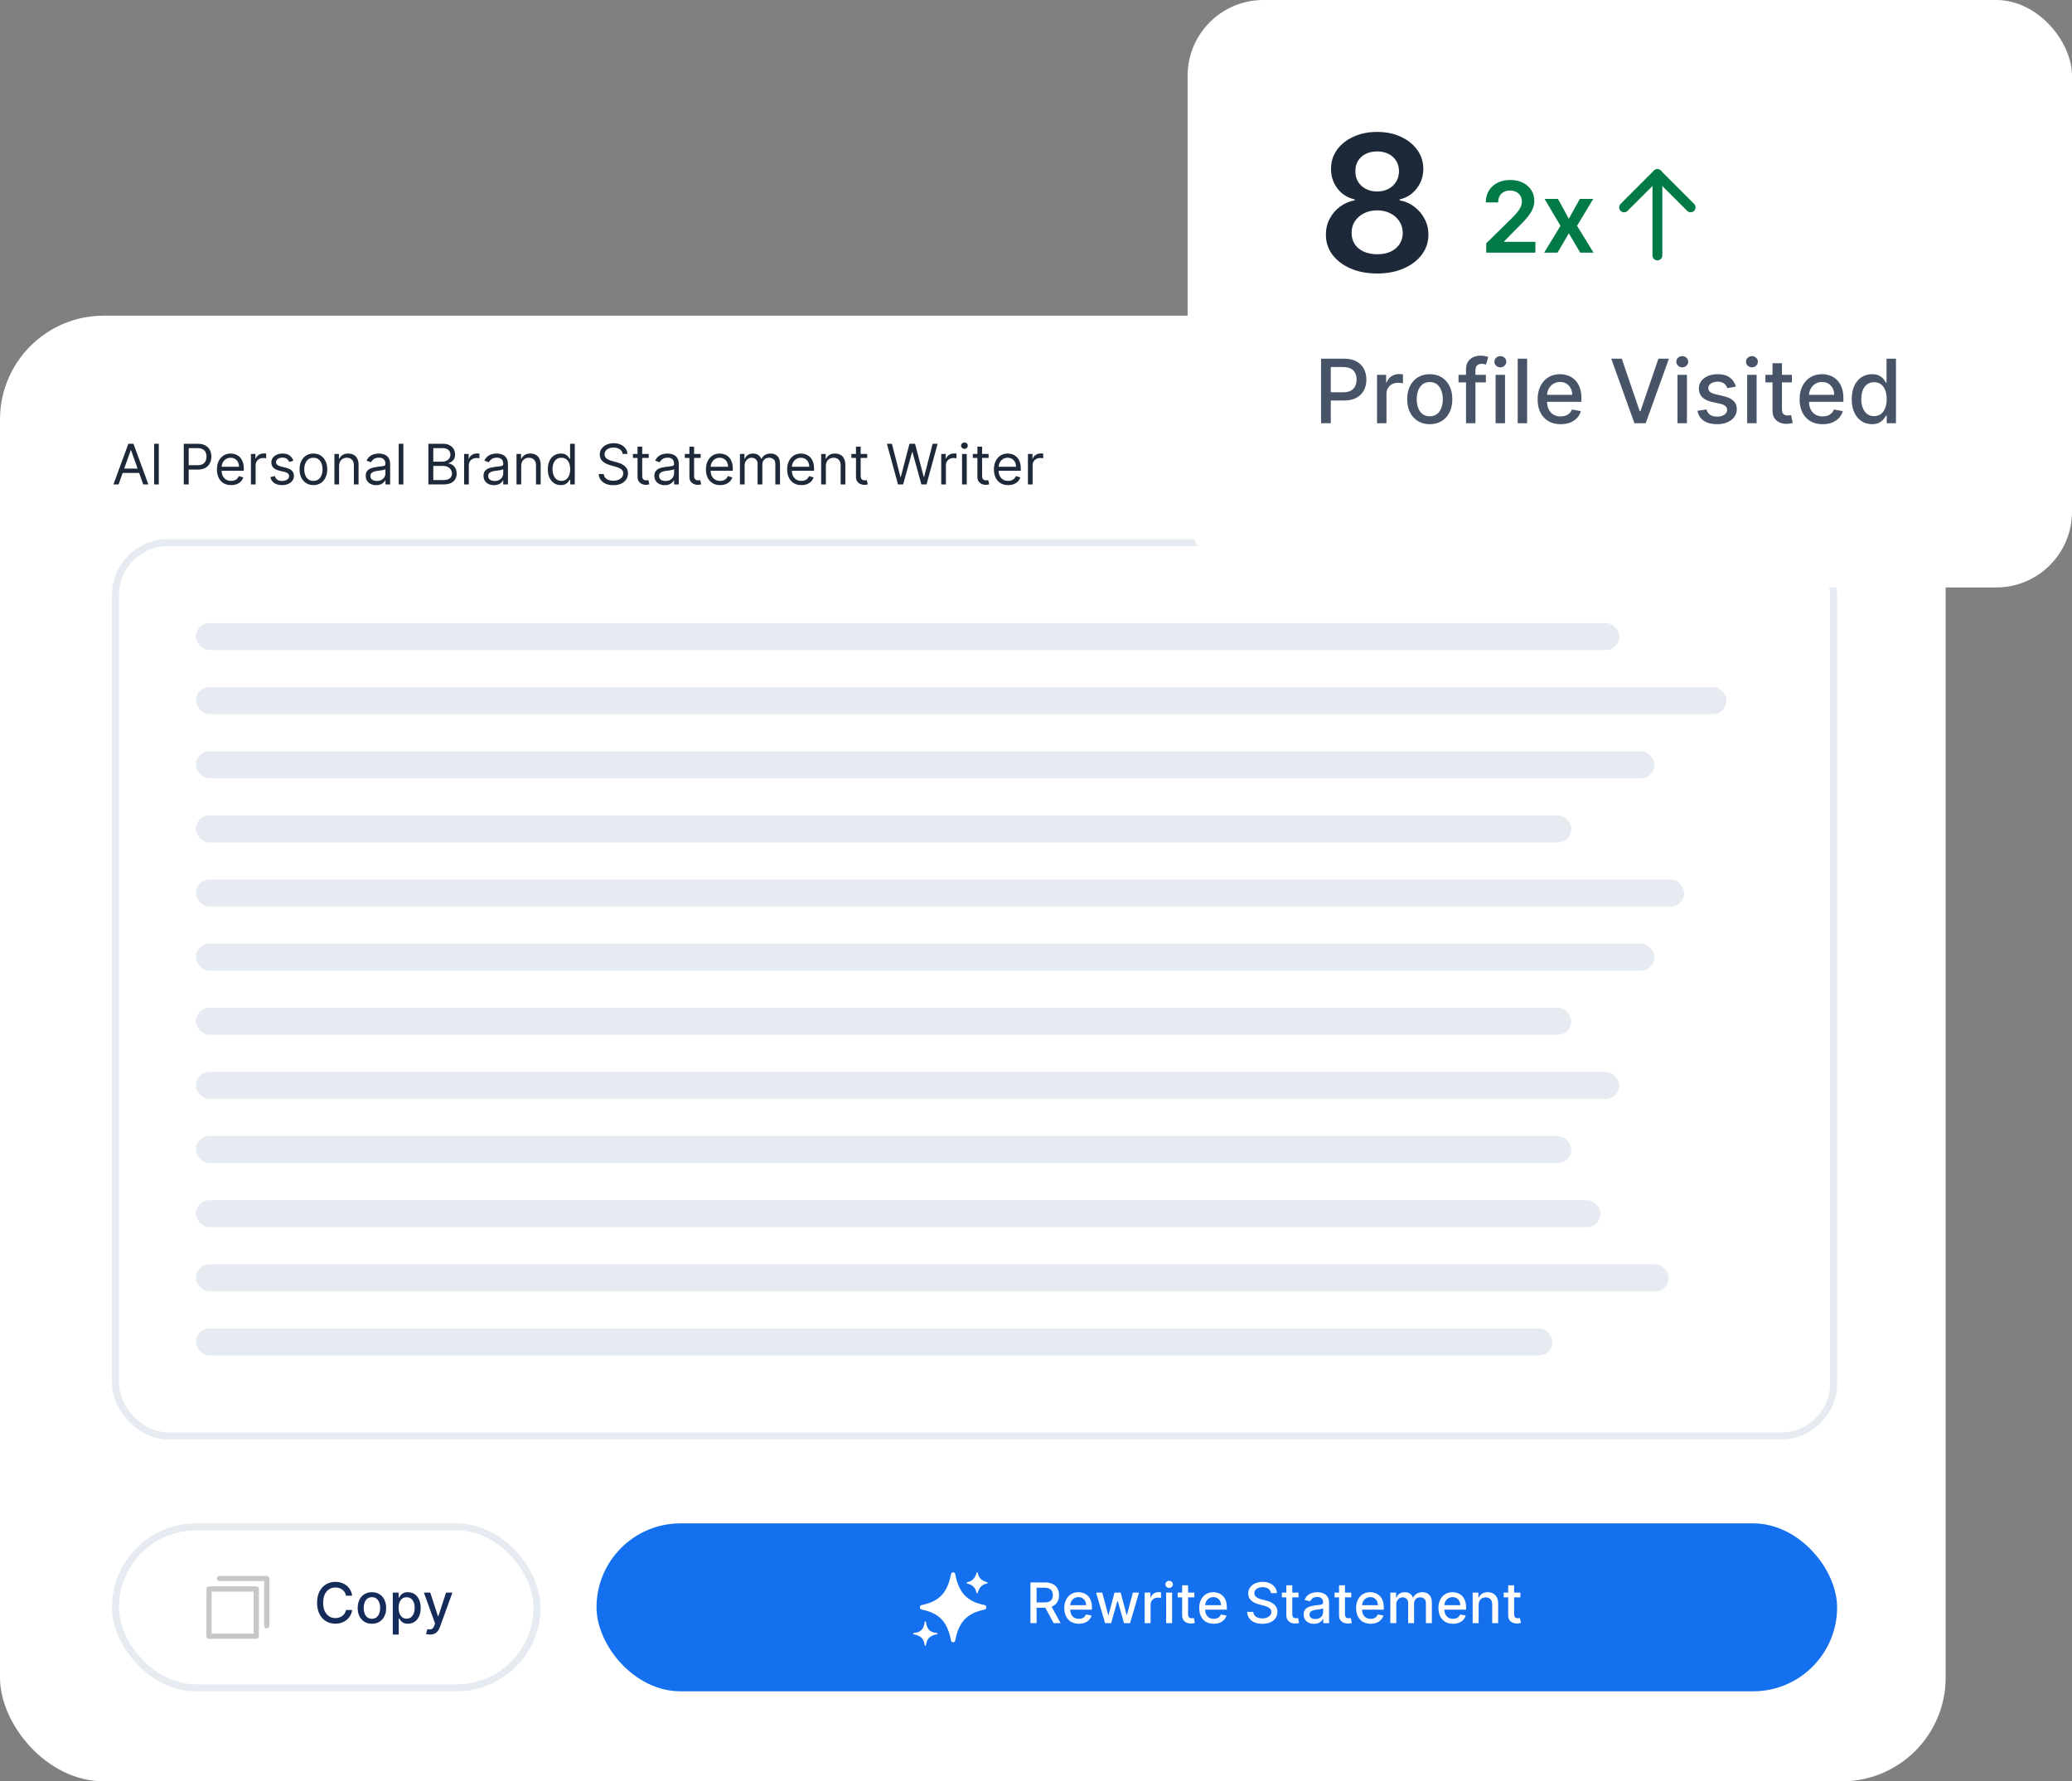 <svg width="328" height="282" viewBox="0 0 328 282" fill="none" xmlns="http://www.w3.org/2000/svg">
<rect x="0" y="0" width="328" height="282" fill="#808080" stroke="none"/>
<g clip-path="url(#clip0_3817_59175)">
<rect y="49.973" width="308" height="232.027" rx="16.427" fill="white"/>
<path d="M18.771 76.695H17.953L20.32 70.25H21.125L23.492 76.695H22.674L20.748 71.27H20.697L18.771 76.695ZM19.073 74.178H22.372V74.87H19.073V74.178ZM25.138 70.25V76.695H24.395V70.25H25.138ZM29.091 76.695V70.25H31.269C31.774 70.25 32.188 70.342 32.509 70.524C32.832 70.705 33.071 70.949 33.226 71.257C33.381 71.566 33.459 71.91 33.459 72.29C33.459 72.669 33.381 73.014 33.226 73.325C33.073 73.635 32.836 73.883 32.515 74.068C32.194 74.25 31.783 74.341 31.281 74.341H29.72V73.649H31.256C31.602 73.649 31.88 73.589 32.09 73.47C32.3 73.35 32.452 73.189 32.546 72.985C32.643 72.779 32.691 72.548 32.691 72.29C32.691 72.031 32.643 71.801 32.546 71.597C32.452 71.394 32.299 71.234 32.087 71.119C31.875 71.001 31.594 70.943 31.244 70.943H29.872V76.695H29.091ZM36.59 76.796C36.124 76.796 35.723 76.693 35.385 76.488C35.049 76.28 34.79 75.99 34.608 75.619C34.427 75.246 34.337 74.811 34.337 74.316C34.337 73.821 34.427 73.385 34.608 73.007C34.79 72.627 35.044 72.332 35.369 72.12C35.697 71.906 36.078 71.799 36.515 71.799C36.766 71.799 37.015 71.841 37.261 71.924C37.506 72.008 37.729 72.145 37.931 72.334C38.132 72.52 38.293 72.768 38.412 73.076C38.532 73.385 38.592 73.764 38.592 74.216V74.53H34.866V73.888H37.836C37.836 73.615 37.782 73.372 37.673 73.158C37.566 72.944 37.413 72.775 37.213 72.651C37.016 72.528 36.783 72.466 36.515 72.466C36.219 72.466 35.963 72.539 35.747 72.686C35.533 72.831 35.368 73.02 35.253 73.252C35.137 73.485 35.08 73.735 35.08 74.001V74.43C35.08 74.795 35.143 75.104 35.269 75.358C35.397 75.61 35.574 75.802 35.8 75.934C36.027 76.064 36.29 76.129 36.59 76.129C36.785 76.129 36.962 76.102 37.119 76.047C37.278 75.99 37.416 75.906 37.531 75.795C37.647 75.682 37.736 75.541 37.799 75.374L38.516 75.575C38.441 75.818 38.314 76.032 38.135 76.217C37.957 76.4 37.737 76.542 37.474 76.645C37.212 76.746 36.917 76.796 36.59 76.796ZM39.721 76.695V71.862H40.439V72.592H40.489C40.577 72.353 40.737 72.159 40.968 72.01C41.198 71.861 41.459 71.786 41.748 71.786C41.803 71.786 41.871 71.787 41.953 71.789C42.034 71.791 42.096 71.794 42.138 71.799V72.554C42.113 72.548 42.055 72.538 41.965 72.526C41.877 72.511 41.784 72.504 41.685 72.504C41.45 72.504 41.24 72.553 41.056 72.651C40.873 72.748 40.728 72.882 40.621 73.054C40.517 73.224 40.464 73.418 40.464 73.636V76.695H39.721ZM46.443 72.944L45.775 73.133C45.733 73.022 45.672 72.914 45.59 72.809C45.51 72.702 45.401 72.614 45.262 72.544C45.124 72.475 44.947 72.441 44.731 72.441C44.435 72.441 44.188 72.509 43.991 72.645C43.796 72.779 43.698 72.95 43.698 73.158C43.698 73.343 43.766 73.489 43.9 73.596C44.034 73.703 44.244 73.792 44.529 73.863L45.247 74.039C45.679 74.144 46.001 74.305 46.213 74.521C46.425 74.735 46.531 75.011 46.531 75.348C46.531 75.625 46.451 75.873 46.291 76.091C46.134 76.309 45.914 76.481 45.631 76.607C45.347 76.733 45.018 76.796 44.642 76.796C44.15 76.796 43.741 76.689 43.418 76.475C43.095 76.261 42.891 75.948 42.805 75.537L43.51 75.361C43.577 75.621 43.704 75.816 43.89 75.946C44.079 76.076 44.326 76.141 44.63 76.141C44.976 76.141 45.251 76.068 45.454 75.921C45.66 75.772 45.763 75.594 45.763 75.386C45.763 75.218 45.704 75.078 45.587 74.965C45.469 74.849 45.289 74.763 45.045 74.706L44.24 74.518C43.797 74.413 43.472 74.25 43.264 74.03C43.059 73.808 42.956 73.529 42.956 73.196C42.956 72.923 43.032 72.682 43.185 72.472C43.341 72.262 43.551 72.098 43.818 71.978C44.087 71.858 44.391 71.799 44.731 71.799C45.209 71.799 45.584 71.903 45.857 72.113C46.132 72.323 46.327 72.6 46.443 72.944ZM49.612 76.796C49.176 76.796 48.793 76.692 48.464 76.484C48.136 76.277 47.88 75.986 47.696 75.613C47.513 75.239 47.422 74.803 47.422 74.304C47.422 73.8 47.513 73.361 47.696 72.985C47.88 72.609 48.136 72.318 48.464 72.11C48.793 71.903 49.176 71.799 49.612 71.799C50.049 71.799 50.431 71.903 50.758 72.11C51.087 72.318 51.343 72.609 51.526 72.985C51.71 73.361 51.803 73.8 51.803 74.304C51.803 74.803 51.71 75.239 51.526 75.613C51.343 75.986 51.087 76.277 50.758 76.484C50.431 76.692 50.049 76.796 49.612 76.796ZM49.612 76.129C49.944 76.129 50.217 76.044 50.431 75.874C50.645 75.704 50.803 75.481 50.906 75.204C51.008 74.927 51.06 74.627 51.06 74.304C51.06 73.981 51.008 73.68 50.906 73.4C50.803 73.121 50.645 72.896 50.431 72.724C50.217 72.552 49.944 72.466 49.612 72.466C49.281 72.466 49.008 72.552 48.794 72.724C48.58 72.896 48.422 73.121 48.319 73.4C48.216 73.68 48.165 73.981 48.165 74.304C48.165 74.627 48.216 74.927 48.319 75.204C48.422 75.481 48.58 75.704 48.794 75.874C49.008 76.044 49.281 76.129 49.612 76.129ZM53.679 73.787V76.695H52.936V71.862H53.654V72.617H53.717C53.83 72.371 54.002 72.174 54.233 72.025C54.464 71.874 54.761 71.799 55.127 71.799C55.454 71.799 55.74 71.866 55.986 72C56.231 72.132 56.422 72.334 56.558 72.604C56.695 72.873 56.763 73.213 56.763 73.624V76.695H56.02V73.674C56.02 73.294 55.922 72.999 55.724 72.787C55.527 72.573 55.257 72.466 54.913 72.466C54.675 72.466 54.464 72.517 54.277 72.62C54.092 72.723 53.947 72.873 53.84 73.07C53.733 73.267 53.679 73.506 53.679 73.787ZM59.542 76.809C59.236 76.809 58.958 76.751 58.709 76.635C58.459 76.518 58.261 76.349 58.114 76.129C57.967 75.906 57.894 75.638 57.894 75.323C57.894 75.046 57.948 74.822 58.057 74.65C58.166 74.476 58.312 74.339 58.495 74.241C58.677 74.142 58.879 74.069 59.099 74.02C59.321 73.97 59.545 73.93 59.769 73.901C60.063 73.863 60.301 73.835 60.483 73.816C60.668 73.795 60.802 73.76 60.886 73.712C60.972 73.664 61.015 73.58 61.015 73.46V73.435C61.015 73.125 60.93 72.883 60.76 72.711C60.593 72.539 60.338 72.453 59.996 72.453C59.641 72.453 59.363 72.531 59.162 72.686C58.96 72.841 58.819 73.007 58.737 73.183L58.032 72.932C58.158 72.638 58.326 72.409 58.535 72.246C58.747 72.08 58.978 71.964 59.228 71.899C59.48 71.832 59.727 71.799 59.971 71.799C60.126 71.799 60.304 71.817 60.505 71.855C60.709 71.891 60.905 71.965 61.094 72.079C61.285 72.192 61.443 72.363 61.569 72.592C61.695 72.82 61.758 73.127 61.758 73.511V76.695H61.015V76.041H60.977C60.927 76.146 60.843 76.258 60.726 76.377C60.608 76.497 60.452 76.599 60.257 76.683C60.062 76.767 59.824 76.809 59.542 76.809ZM59.656 76.141C59.95 76.141 60.197 76.084 60.398 75.968C60.602 75.853 60.755 75.704 60.858 75.522C60.963 75.339 61.015 75.147 61.015 74.946V74.266C60.984 74.304 60.915 74.338 60.808 74.37C60.703 74.399 60.581 74.425 60.443 74.448C60.306 74.469 60.173 74.488 60.043 74.505C59.915 74.52 59.811 74.532 59.731 74.543C59.538 74.568 59.358 74.609 59.19 74.665C59.024 74.72 58.89 74.803 58.787 74.914C58.687 75.023 58.636 75.172 58.636 75.361C58.636 75.619 58.732 75.814 58.923 75.946C59.116 76.076 59.36 76.141 59.656 76.141ZM63.856 70.25V76.695H63.114V70.25H63.856ZM67.81 76.695V70.25H70.063C70.512 70.25 70.882 70.328 71.174 70.483C71.465 70.636 71.682 70.843 71.825 71.103C71.968 71.361 72.039 71.648 72.039 71.962C72.039 72.239 71.99 72.468 71.891 72.648C71.795 72.829 71.667 72.971 71.507 73.076C71.35 73.181 71.179 73.259 70.994 73.309V73.372C71.192 73.385 71.39 73.454 71.589 73.58C71.788 73.706 71.955 73.886 72.09 74.121C72.224 74.356 72.291 74.644 72.291 74.983C72.291 75.306 72.217 75.597 72.071 75.855C71.924 76.113 71.692 76.318 71.375 76.469C71.058 76.62 70.646 76.695 70.138 76.695H67.81ZM68.59 76.003H70.138C70.648 76.003 71.01 75.904 71.224 75.707C71.44 75.508 71.548 75.267 71.548 74.983C71.548 74.765 71.493 74.564 71.381 74.379C71.27 74.192 71.112 74.043 70.906 73.932C70.701 73.819 70.457 73.762 70.176 73.762H68.59V76.003ZM68.59 73.083H70.038C70.273 73.083 70.484 73.037 70.673 72.944C70.864 72.852 71.015 72.722 71.126 72.554C71.24 72.386 71.296 72.189 71.296 71.962C71.296 71.679 71.198 71.439 71.001 71.242C70.803 71.042 70.491 70.943 70.063 70.943H68.59V73.083ZM73.472 76.695V71.862H74.19V72.592H74.24C74.329 72.353 74.488 72.159 74.719 72.01C74.95 71.861 75.21 71.786 75.499 71.786C75.554 71.786 75.622 71.787 75.704 71.789C75.786 71.791 75.847 71.794 75.889 71.799V72.554C75.864 72.548 75.806 72.538 75.716 72.526C75.628 72.511 75.535 72.504 75.436 72.504C75.201 72.504 74.992 72.553 74.807 72.651C74.624 72.748 74.48 72.882 74.373 73.054C74.268 73.224 74.215 73.418 74.215 73.636V76.695H73.472ZM78.192 76.809C77.886 76.809 77.608 76.751 77.358 76.635C77.109 76.518 76.91 76.349 76.763 76.129C76.617 75.906 76.543 75.638 76.543 75.323C76.543 75.046 76.598 74.822 76.707 74.65C76.816 74.476 76.962 74.339 77.144 74.241C77.327 74.142 77.528 74.069 77.749 74.02C77.971 73.97 78.194 73.93 78.419 73.901C78.713 73.863 78.951 73.835 79.133 73.816C79.318 73.795 79.452 73.76 79.536 73.712C79.622 73.664 79.665 73.58 79.665 73.46V73.435C79.665 73.125 79.58 72.883 79.41 72.711C79.242 72.539 78.987 72.453 78.645 72.453C78.291 72.453 78.013 72.531 77.811 72.686C77.61 72.841 77.468 73.007 77.387 73.183L76.682 72.932C76.808 72.638 76.975 72.409 77.185 72.246C77.397 72.08 77.628 71.964 77.877 71.899C78.129 71.832 78.377 71.799 78.62 71.799C78.775 71.799 78.954 71.817 79.155 71.855C79.359 71.891 79.555 71.965 79.744 72.079C79.935 72.192 80.093 72.363 80.219 72.592C80.345 72.82 80.408 73.127 80.408 73.511V76.695H79.665V76.041H79.627C79.577 76.146 79.493 76.258 79.375 76.377C79.258 76.497 79.102 76.599 78.906 76.683C78.711 76.767 78.473 76.809 78.192 76.809ZM78.305 76.141C78.599 76.141 78.847 76.084 79.048 75.968C79.252 75.853 79.405 75.704 79.508 75.522C79.612 75.339 79.665 75.147 79.665 74.946V74.266C79.633 74.304 79.564 74.338 79.457 74.37C79.352 74.399 79.231 74.425 79.092 74.448C78.956 74.469 78.823 74.488 78.693 74.505C78.565 74.52 78.461 74.532 78.381 74.543C78.188 74.568 78.008 74.609 77.84 74.665C77.674 74.72 77.54 74.803 77.437 74.914C77.336 75.023 77.286 75.172 77.286 75.361C77.286 75.619 77.381 75.814 77.572 75.946C77.765 76.076 78.01 76.141 78.305 76.141ZM82.506 73.787V76.695H81.763V71.862H82.481V72.617H82.544C82.657 72.371 82.829 72.174 83.06 72.025C83.29 71.874 83.588 71.799 83.954 71.799C84.281 71.799 84.567 71.866 84.813 72C85.058 72.132 85.249 72.334 85.385 72.604C85.522 72.873 85.59 73.213 85.59 73.624V76.695H84.847V73.674C84.847 73.294 84.749 72.999 84.551 72.787C84.354 72.573 84.084 72.466 83.74 72.466C83.502 72.466 83.29 72.517 83.104 72.62C82.919 72.723 82.773 72.873 82.666 73.07C82.559 73.267 82.506 73.506 82.506 73.787ZM88.772 76.796C88.369 76.796 88.014 76.694 87.705 76.491C87.397 76.285 87.156 75.996 86.982 75.622C86.808 75.247 86.72 74.803 86.72 74.291C86.72 73.783 86.808 73.343 86.982 72.969C87.156 72.596 87.398 72.307 87.709 72.104C88.019 71.9 88.378 71.799 88.785 71.799C89.1 71.799 89.348 71.851 89.531 71.956C89.715 72.059 89.856 72.176 89.952 72.308C90.051 72.439 90.127 72.546 90.182 72.629H90.245V70.25H90.988V76.695H90.27V75.953H90.182C90.127 76.041 90.05 76.152 89.949 76.286C89.849 76.418 89.705 76.537 89.518 76.642C89.331 76.745 89.083 76.796 88.772 76.796ZM88.873 76.129C89.171 76.129 89.423 76.051 89.628 75.896C89.834 75.739 89.99 75.522 90.097 75.245C90.204 74.966 90.258 74.644 90.258 74.278C90.258 73.918 90.205 73.602 90.1 73.331C89.995 73.058 89.84 72.847 89.635 72.695C89.429 72.542 89.175 72.466 88.873 72.466C88.558 72.466 88.296 72.547 88.086 72.708C87.879 72.868 87.722 73.085 87.617 73.359C87.514 73.632 87.463 73.939 87.463 74.278C87.463 74.623 87.516 74.935 87.621 75.216C87.728 75.495 87.885 75.718 88.093 75.883C88.302 76.047 88.562 76.129 88.873 76.129ZM98.569 71.862C98.531 71.543 98.378 71.295 98.109 71.119C97.841 70.943 97.511 70.855 97.121 70.855C96.836 70.855 96.586 70.901 96.372 70.993C96.16 71.085 95.995 71.212 95.875 71.374C95.757 71.535 95.699 71.719 95.699 71.924C95.699 72.097 95.74 72.245 95.821 72.368C95.905 72.49 96.012 72.592 96.142 72.674C96.272 72.753 96.409 72.819 96.552 72.872C96.694 72.922 96.825 72.963 96.945 72.995L97.6 73.171C97.767 73.215 97.954 73.276 98.16 73.353C98.367 73.431 98.566 73.537 98.754 73.671C98.945 73.803 99.103 73.973 99.226 74.181C99.35 74.389 99.412 74.644 99.412 74.946C99.412 75.294 99.321 75.609 99.138 75.89C98.958 76.171 98.694 76.394 98.345 76.56C97.999 76.726 97.579 76.809 97.083 76.809C96.622 76.809 96.222 76.734 95.884 76.585C95.549 76.436 95.284 76.228 95.091 75.962C94.9 75.696 94.792 75.386 94.767 75.034H95.573C95.594 75.277 95.676 75.478 95.818 75.638C95.963 75.795 96.146 75.913 96.366 75.99C96.588 76.066 96.827 76.104 97.083 76.104C97.381 76.104 97.649 76.055 97.886 75.959C98.123 75.86 98.311 75.724 98.449 75.55C98.588 75.374 98.657 75.168 98.657 74.933C98.657 74.719 98.597 74.545 98.478 74.411C98.358 74.276 98.201 74.167 98.005 74.083C97.81 73.999 97.6 73.926 97.373 73.863L96.58 73.636C96.076 73.492 95.678 73.285 95.384 73.016C95.09 72.748 94.943 72.397 94.943 71.962C94.943 71.601 95.041 71.287 95.236 71.018C95.433 70.748 95.698 70.538 96.029 70.389C96.363 70.238 96.735 70.162 97.146 70.162C97.562 70.162 97.931 70.237 98.254 70.386C98.577 70.532 98.833 70.734 99.022 70.99C99.213 71.246 99.314 71.536 99.324 71.862H98.569ZM102.697 71.862V72.491H100.192V71.862H102.697ZM100.922 70.704H101.665V75.311C101.665 75.52 101.695 75.678 101.756 75.783C101.819 75.885 101.898 75.955 101.995 75.99C102.094 76.024 102.197 76.041 102.307 76.041C102.388 76.041 102.455 76.037 102.508 76.028C102.56 76.018 102.602 76.009 102.634 76.003L102.785 76.67C102.735 76.689 102.664 76.708 102.574 76.727C102.484 76.748 102.369 76.758 102.231 76.758C102.021 76.758 101.816 76.713 101.614 76.623C101.415 76.533 101.249 76.395 101.117 76.211C100.987 76.026 100.922 75.793 100.922 75.512V70.704ZM105.236 76.809C104.93 76.809 104.652 76.751 104.402 76.635C104.153 76.518 103.954 76.349 103.808 76.129C103.661 75.906 103.587 75.638 103.587 75.323C103.587 75.046 103.642 74.822 103.751 74.65C103.86 74.476 104.006 74.339 104.188 74.241C104.371 74.142 104.572 74.069 104.793 74.02C105.015 73.97 105.238 73.93 105.463 73.901C105.757 73.863 105.995 73.835 106.177 73.816C106.362 73.795 106.496 73.76 106.58 73.712C106.666 73.664 106.709 73.58 106.709 73.46V73.435C106.709 73.125 106.624 72.883 106.454 72.711C106.286 72.539 106.031 72.453 105.69 72.453C105.335 72.453 105.057 72.531 104.856 72.686C104.654 72.841 104.513 73.007 104.431 73.183L103.726 72.932C103.852 72.638 104.02 72.409 104.229 72.246C104.441 72.08 104.672 71.964 104.922 71.899C105.173 71.832 105.421 71.799 105.664 71.799C105.82 71.799 105.998 71.817 106.199 71.855C106.403 71.891 106.599 71.965 106.788 72.079C106.979 72.192 107.137 72.363 107.263 72.592C107.389 72.82 107.452 73.127 107.452 73.511V76.695H106.709V76.041H106.671C106.621 76.146 106.537 76.258 106.42 76.377C106.302 76.497 106.146 76.599 105.951 76.683C105.756 76.767 105.517 76.809 105.236 76.809ZM105.35 76.141C105.643 76.141 105.891 76.084 106.092 75.968C106.296 75.853 106.449 75.704 106.552 75.522C106.657 75.339 106.709 75.147 106.709 74.946V74.266C106.678 74.304 106.608 74.338 106.501 74.37C106.397 74.399 106.275 74.425 106.136 74.448C106 74.469 105.867 74.488 105.737 74.505C105.609 74.52 105.505 74.532 105.425 74.543C105.232 74.568 105.052 74.609 104.884 74.665C104.718 74.72 104.584 74.803 104.481 74.914C104.38 75.023 104.33 75.172 104.33 75.361C104.33 75.619 104.425 75.814 104.616 75.946C104.809 76.076 105.054 76.141 105.35 76.141ZM110.91 71.862V72.491H108.405V71.862H110.91ZM109.135 70.704H109.877V75.311C109.877 75.52 109.908 75.678 109.969 75.783C110.032 75.885 110.111 75.955 110.208 75.99C110.306 76.024 110.41 76.041 110.519 76.041C110.601 76.041 110.668 76.037 110.721 76.028C110.773 76.018 110.815 76.009 110.847 76.003L110.998 76.67C110.947 76.689 110.877 76.708 110.787 76.727C110.697 76.748 110.582 76.758 110.444 76.758C110.234 76.758 110.028 76.713 109.827 76.623C109.628 76.533 109.462 76.395 109.33 76.211C109.2 76.026 109.135 75.793 109.135 75.512V70.704ZM114.001 76.796C113.536 76.796 113.134 76.693 112.796 76.488C112.46 76.28 112.201 75.99 112.019 75.619C111.838 75.246 111.748 74.811 111.748 74.316C111.748 73.821 111.838 73.385 112.019 73.007C112.201 72.627 112.455 72.332 112.78 72.12C113.108 71.906 113.489 71.799 113.926 71.799C114.178 71.799 114.426 71.841 114.672 71.924C114.917 72.008 115.141 72.145 115.342 72.334C115.543 72.52 115.704 72.768 115.823 73.076C115.943 73.385 116.003 73.764 116.003 74.216V74.53H112.277V73.888H115.248C115.248 73.615 115.193 73.372 115.084 73.158C114.977 72.944 114.824 72.775 114.625 72.651C114.427 72.528 114.194 72.466 113.926 72.466C113.63 72.466 113.374 72.539 113.158 72.686C112.944 72.831 112.779 73.02 112.664 73.252C112.549 73.485 112.491 73.735 112.491 74.001V74.43C112.491 74.795 112.554 75.104 112.68 75.358C112.808 75.61 112.985 75.802 113.212 75.934C113.438 76.064 113.701 76.129 114.001 76.129C114.197 76.129 114.373 76.102 114.53 76.047C114.69 75.99 114.827 75.906 114.942 75.795C115.058 75.682 115.147 75.541 115.21 75.374L115.927 75.575C115.852 75.818 115.725 76.032 115.547 76.217C115.368 76.4 115.148 76.542 114.886 76.645C114.623 76.746 114.329 76.796 114.001 76.796ZM117.133 76.695V71.862H117.85V72.617H117.913C118.014 72.359 118.176 72.159 118.401 72.016C118.625 71.871 118.895 71.799 119.21 71.799C119.529 71.799 119.794 71.871 120.006 72.016C120.22 72.159 120.387 72.359 120.506 72.617H120.557C120.68 72.367 120.866 72.169 121.114 72.022C121.361 71.873 121.658 71.799 122.004 71.799C122.436 71.799 122.79 71.934 123.065 72.205C123.339 72.473 123.477 72.892 123.477 73.46V76.695H122.734V73.46C122.734 73.104 122.637 72.849 122.442 72.695C122.246 72.542 122.017 72.466 121.752 72.466C121.412 72.466 121.149 72.569 120.962 72.774C120.776 72.978 120.682 73.236 120.682 73.548V76.695H119.927V73.385C119.927 73.11 119.838 72.888 119.66 72.721C119.481 72.551 119.252 72.466 118.97 72.466C118.777 72.466 118.597 72.517 118.429 72.62C118.263 72.723 118.129 72.865 118.026 73.048C117.926 73.228 117.875 73.437 117.875 73.674V76.695H117.133ZM126.861 76.796C126.396 76.796 125.994 76.693 125.656 76.488C125.32 76.28 125.061 75.99 124.879 75.619C124.698 75.246 124.608 74.811 124.608 74.316C124.608 73.821 124.698 73.385 124.879 73.007C125.061 72.627 125.315 72.332 125.64 72.12C125.968 71.906 126.35 71.799 126.786 71.799C127.038 71.799 127.286 71.841 127.532 71.924C127.777 72.008 128.001 72.145 128.202 72.334C128.403 72.52 128.564 72.768 128.684 73.076C128.803 73.385 128.863 73.764 128.863 74.216V74.53H125.137V73.888H128.108C128.108 73.615 128.053 73.372 127.944 73.158C127.837 72.944 127.684 72.775 127.485 72.651C127.287 72.528 127.054 72.466 126.786 72.466C126.49 72.466 126.234 72.539 126.018 72.686C125.804 72.831 125.639 73.02 125.524 73.252C125.409 73.485 125.351 73.735 125.351 74.001V74.43C125.351 74.795 125.414 75.104 125.54 75.358C125.668 75.61 125.845 75.802 126.072 75.934C126.298 76.064 126.561 76.129 126.861 76.129C127.057 76.129 127.233 76.102 127.39 76.047C127.55 75.99 127.687 75.906 127.802 75.795C127.918 75.682 128.007 75.541 128.07 75.374L128.787 75.575C128.712 75.818 128.585 76.032 128.407 76.217C128.228 76.4 128.008 76.542 127.746 76.645C127.483 76.746 127.189 76.796 126.861 76.796ZM130.735 73.787V76.695H129.993V71.862H130.71V72.617H130.773C130.886 72.371 131.058 72.174 131.289 72.025C131.52 71.874 131.818 71.799 132.183 71.799C132.51 71.799 132.797 71.866 133.042 72C133.288 72.132 133.478 72.334 133.615 72.604C133.751 72.873 133.819 73.213 133.819 73.624V76.695H133.077V73.674C133.077 73.294 132.978 72.999 132.781 72.787C132.584 72.573 132.313 72.466 131.969 72.466C131.732 72.466 131.52 72.517 131.333 72.62C131.149 72.723 131.003 72.873 130.896 73.07C130.789 73.267 130.735 73.506 130.735 73.787ZM137.279 71.862V72.491H134.774V71.862H137.279ZM135.504 70.704H136.246V75.311C136.246 75.52 136.277 75.678 136.338 75.783C136.401 75.885 136.48 75.955 136.577 75.99C136.675 76.024 136.779 76.041 136.888 76.041C136.97 76.041 137.037 76.037 137.09 76.028C137.142 76.018 137.184 76.009 137.216 76.003L137.367 76.67C137.316 76.689 137.246 76.708 137.156 76.727C137.066 76.748 136.951 76.758 136.813 76.758C136.603 76.758 136.398 76.713 136.196 76.623C135.997 76.533 135.831 76.395 135.699 76.211C135.569 76.026 135.504 75.793 135.504 75.512V70.704ZM142.16 76.695L140.397 70.25H141.19L142.537 75.499H142.6L143.972 70.25H144.853L146.225 75.499H146.288L147.635 70.25H148.428L146.666 76.695H145.86L144.438 71.559H144.388L142.965 76.695H142.16ZM148.997 76.695V71.862H149.715V72.592H149.765C149.853 72.353 150.013 72.159 150.243 72.01C150.474 71.861 150.734 71.786 151.024 71.786C151.078 71.786 151.147 71.787 151.228 71.789C151.31 71.791 151.372 71.794 151.414 71.799V72.554C151.389 72.548 151.331 72.538 151.241 72.526C151.153 72.511 151.059 72.504 150.961 72.504C150.726 72.504 150.516 72.553 150.331 72.651C150.149 72.748 150.004 72.882 149.897 73.054C149.792 73.224 149.74 73.418 149.74 73.636V76.695H148.997ZM152.294 76.695V71.862H153.037V76.695H152.294ZM152.672 71.056C152.527 71.056 152.402 71.007 152.298 70.908C152.195 70.809 152.143 70.691 152.143 70.552C152.143 70.414 152.195 70.296 152.298 70.197C152.402 70.098 152.527 70.049 152.672 70.049C152.817 70.049 152.941 70.098 153.043 70.197C153.148 70.296 153.201 70.414 153.201 70.552C153.201 70.691 153.148 70.809 153.043 70.908C152.941 71.007 152.817 71.056 152.672 71.056ZM156.499 71.862V72.491H153.995V71.862H156.499ZM154.725 70.704H155.467V75.311C155.467 75.52 155.498 75.678 155.559 75.783C155.621 75.885 155.701 75.955 155.798 75.99C155.896 76.024 156 76.041 156.109 76.041C156.191 76.041 156.258 76.037 156.311 76.028C156.363 76.018 156.405 76.009 156.437 76.003L156.588 76.67C156.537 76.689 156.467 76.708 156.377 76.727C156.287 76.748 156.172 76.758 156.034 76.758C155.824 76.758 155.618 76.713 155.417 76.623C155.218 76.533 155.052 76.395 154.92 76.211C154.79 76.026 154.725 75.793 154.725 75.512V70.704ZM159.591 76.796C159.126 76.796 158.724 76.693 158.386 76.488C158.05 76.28 157.791 75.99 157.609 75.619C157.428 75.246 157.338 74.811 157.338 74.316C157.338 73.821 157.428 73.385 157.609 73.007C157.791 72.627 158.045 72.332 158.37 72.12C158.698 71.906 159.079 71.799 159.516 71.799C159.768 71.799 160.016 71.841 160.262 71.924C160.507 72.008 160.731 72.145 160.932 72.334C161.133 72.52 161.294 72.768 161.413 73.076C161.533 73.385 161.593 73.764 161.593 74.216V74.53H157.867V73.888H160.838C160.838 73.615 160.783 73.372 160.674 73.158C160.567 72.944 160.414 72.775 160.214 72.651C160.017 72.528 159.784 72.466 159.516 72.466C159.22 72.466 158.964 72.539 158.748 72.686C158.534 72.831 158.369 73.02 158.254 73.252C158.139 73.485 158.081 73.735 158.081 74.001V74.43C158.081 74.795 158.144 75.104 158.27 75.358C158.398 75.61 158.575 75.802 158.801 75.934C159.028 76.064 159.291 76.129 159.591 76.129C159.786 76.129 159.963 76.102 160.12 76.047C160.279 75.99 160.417 75.906 160.532 75.795C160.648 75.682 160.737 75.541 160.8 75.374L161.517 75.575C161.442 75.818 161.315 76.032 161.137 76.217C160.958 76.4 160.738 76.542 160.476 76.645C160.213 76.746 159.919 76.796 159.591 76.796ZM162.723 76.695V71.862H163.44V72.592H163.49C163.579 72.353 163.738 72.159 163.969 72.01C164.2 71.861 164.46 71.786 164.749 71.786C164.804 71.786 164.872 71.787 164.954 71.789C165.036 71.791 165.097 71.794 165.139 71.799V72.554C165.114 72.548 165.057 72.538 164.966 72.526C164.878 72.511 164.785 72.504 164.686 72.504C164.451 72.504 164.242 72.553 164.057 72.651C163.874 72.748 163.73 72.882 163.623 73.054C163.518 73.224 163.465 73.418 163.465 73.636V76.695H162.723Z" fill="#1D2939"/>
<rect x="18.28" y="85.894" width="271.986" height="141.421" rx="8.308" fill="white"/>
<rect x="18.28" y="85.894" width="271.986" height="141.421" rx="8.308" stroke="#E5EBF0" stroke-width="1.108"/>
<rect x="31.016" y="98.633" width="225.321" height="4.273" rx="2.136" fill="#E5EBF0"/>
<rect x="31.016" y="108.785" width="242.293" height="4.273" rx="2.136" fill="#E5EBF0"/>
<rect x="31.016" y="118.938" width="230.888" height="4.273" rx="2.136" fill="#E5EBF0"/>
<rect x="31.016" y="129.09" width="217.723" height="4.273" rx="2.136" fill="#E5EBF0"/>
<rect x="31.016" y="139.242" width="235.588" height="4.273" rx="2.136" fill="#E5EBF0"/>
<rect x="31.016" y="149.391" width="230.888" height="4.273" rx="2.136" fill="#E5EBF0"/>
<rect x="31.016" y="159.543" width="217.723" height="4.273" rx="2.136" fill="#E5EBF0"/>
<rect x="31.016" y="169.695" width="225.318" height="4.273" rx="2.136" fill="#E5EBF0"/>
<rect x="31.016" y="179.848" width="217.723" height="4.273" rx="2.136" fill="#E5EBF0"/>
<rect x="31.016" y="190" width="222.341" height="4.273" rx="2.136" fill="#E5EBF0"/>
<rect x="31.016" y="200.152" width="233.147" height="4.273" rx="2.136" fill="#E5EBF0"/>
<rect x="31.016" y="210.305" width="214.724" height="4.273" rx="2.136" fill="#E5EBF0"/>
<rect x="18.28" y="241.718" width="66.737" height="25.478" rx="12.739" fill="white"/>
<rect x="18.28" y="241.718" width="66.737" height="25.478" rx="12.739" stroke="#E5EBF0" stroke-width="1.108"/>
<path d="M40.564 251.138H33.087C32.977 251.138 32.871 251.182 32.794 251.26C32.716 251.338 32.672 251.443 32.672 251.554V259.031C32.672 259.141 32.716 259.247 32.794 259.324C32.871 259.402 32.977 259.446 33.087 259.446H40.564C40.675 259.446 40.78 259.402 40.858 259.324C40.936 259.247 40.98 259.141 40.98 259.031V251.554C40.98 251.443 40.936 251.338 40.858 251.26C40.78 251.182 40.675 251.138 40.564 251.138ZM40.149 258.615H33.503V251.969H40.149V258.615ZM42.641 249.892V257.369C42.641 257.479 42.598 257.585 42.52 257.663C42.442 257.741 42.336 257.785 42.226 257.785C42.116 257.785 42.01 257.741 41.932 257.663C41.854 257.585 41.811 257.479 41.811 257.369V250.307H34.749C34.639 250.307 34.533 250.264 34.455 250.186C34.377 250.108 34.334 250.002 34.334 249.892C34.334 249.782 34.377 249.676 34.455 249.598C34.533 249.52 34.639 249.477 34.749 249.477H42.226C42.336 249.477 42.442 249.52 42.52 249.598C42.598 249.676 42.641 249.782 42.641 249.892Z" fill="#C7C7C7"/>
<path d="M55.752 252.608H54.77C54.732 252.398 54.662 252.214 54.559 252.054C54.456 251.895 54.331 251.759 54.182 251.648C54.033 251.537 53.866 251.453 53.681 251.396C53.499 251.34 53.305 251.311 53.099 251.311C52.728 251.311 52.395 251.405 52.102 251.591C51.81 251.778 51.579 252.052 51.409 252.413C51.241 252.774 51.157 253.214 51.157 253.735C51.157 254.259 51.241 254.702 51.409 255.063C51.579 255.423 51.811 255.696 52.105 255.881C52.398 256.065 52.729 256.158 53.096 256.158C53.3 256.158 53.492 256.13 53.675 256.076C53.86 256.019 54.026 255.936 54.175 255.827C54.324 255.718 54.45 255.585 54.553 255.428C54.658 255.268 54.73 255.086 54.77 254.88L55.752 254.883C55.7 255.2 55.598 255.492 55.447 255.758C55.298 256.022 55.106 256.251 54.871 256.444C54.638 256.635 54.372 256.783 54.072 256.888C53.772 256.993 53.444 257.045 53.09 257.045C52.532 257.045 52.034 256.913 51.598 256.649C51.162 256.382 50.818 256.001 50.566 255.506C50.316 255.011 50.191 254.421 50.191 253.735C50.191 253.046 50.317 252.456 50.569 251.963C50.821 251.468 51.165 251.088 51.601 250.824C52.038 250.557 52.534 250.424 53.09 250.424C53.432 250.424 53.751 250.473 54.046 250.572C54.344 250.668 54.612 250.811 54.849 251C55.086 251.187 55.282 251.415 55.437 251.686C55.593 251.954 55.697 252.262 55.752 252.608ZM58.876 257.055C58.423 257.055 58.028 256.951 57.69 256.743C57.352 256.535 57.09 256.245 56.903 255.871C56.716 255.498 56.623 255.062 56.623 254.562C56.623 254.061 56.716 253.622 56.903 253.247C57.09 252.871 57.352 252.58 57.69 252.372C58.028 252.164 58.423 252.06 58.876 252.06C59.329 252.06 59.725 252.164 60.063 252.372C60.4 252.58 60.663 252.871 60.849 253.247C61.036 253.622 61.129 254.061 61.129 254.562C61.129 255.062 61.036 255.498 60.849 255.871C60.663 256.245 60.4 256.535 60.063 256.743C59.725 256.951 59.329 257.055 58.876 257.055ZM58.879 256.265C59.173 256.265 59.416 256.187 59.609 256.032C59.802 255.877 59.945 255.67 60.037 255.412C60.132 255.154 60.179 254.87 60.179 254.559C60.179 254.251 60.132 253.967 60.037 253.709C59.945 253.449 59.802 253.24 59.609 253.083C59.416 252.926 59.173 252.847 58.879 252.847C58.584 252.847 58.338 252.926 58.143 253.083C57.95 253.24 57.806 253.449 57.712 253.709C57.62 253.967 57.573 254.251 57.573 254.559C57.573 254.87 57.62 255.154 57.712 255.412C57.806 255.67 57.95 255.877 58.143 256.032C58.338 256.187 58.584 256.265 58.879 256.265ZM62.18 258.77V252.123H63.099V252.907H63.177C63.232 252.806 63.31 252.69 63.413 252.558C63.516 252.425 63.659 252.31 63.841 252.211C64.024 252.111 64.265 252.06 64.565 252.06C64.955 252.06 65.304 252.159 65.61 252.356C65.916 252.553 66.156 252.838 66.331 253.209C66.507 253.58 66.595 254.027 66.595 254.55C66.595 255.072 66.508 255.52 66.334 255.893C66.159 256.265 65.92 256.551 65.616 256.752C65.312 256.952 64.965 257.051 64.575 257.051C64.281 257.051 64.041 257.002 63.854 256.904C63.669 256.805 63.525 256.69 63.42 256.557C63.315 256.425 63.234 256.308 63.177 256.205H63.121V258.77H62.18ZM63.102 254.54C63.102 254.88 63.151 255.178 63.25 255.434C63.348 255.69 63.491 255.89 63.678 256.035C63.864 256.178 64.093 256.249 64.364 256.249C64.645 256.249 64.88 256.174 65.069 256.026C65.257 255.874 65.4 255.67 65.497 255.412C65.595 255.154 65.644 254.863 65.644 254.54C65.644 254.221 65.596 253.935 65.5 253.681C65.405 253.427 65.263 253.227 65.072 253.08C64.883 252.933 64.647 252.86 64.364 252.86C64.091 252.86 63.86 252.93 63.671 253.071C63.485 253.211 63.343 253.407 63.246 253.659C63.15 253.911 63.102 254.204 63.102 254.54ZM68.079 258.77C67.939 258.77 67.811 258.758 67.695 258.735C67.58 258.714 67.494 258.691 67.438 258.666L67.664 257.895C67.836 257.941 67.989 257.961 68.124 257.955C68.258 257.948 68.376 257.898 68.479 257.804C68.584 257.709 68.676 257.555 68.756 257.341L68.873 257.02L67.104 252.123H68.111L69.335 255.874H69.385L70.61 252.123H71.62L69.628 257.602C69.535 257.854 69.418 258.067 69.275 258.241C69.133 258.417 68.963 258.549 68.766 258.638C68.568 258.726 68.34 258.77 68.079 258.77Z" fill="#152C5B"/>
<rect x="94.43" y="241.164" width="196.387" height="26.585" rx="13.293" fill="#1570EF"/>
<path d="M148.317 258.519C147.477 258.444 147.014 258.142 146.768 257.543C146.679 257.327 146.617 257.075 146.577 256.778C146.577 256.727 146.527 256.676 146.478 256.676C146.428 256.676 146.378 256.727 146.378 256.778C146.338 257.075 146.276 257.327 146.187 257.543C145.941 258.142 145.479 258.444 144.638 258.519C144.589 258.519 144.539 258.57 144.539 258.621C144.539 258.672 144.589 258.723 144.638 258.723C145.682 258.927 146.229 259.328 146.378 260.451C146.378 260.502 146.428 260.553 146.478 260.553C146.527 260.553 146.577 260.502 146.577 260.451C146.726 259.328 147.273 258.927 148.317 258.723C148.366 258.723 148.416 258.672 148.416 258.621C148.416 258.57 148.366 258.519 148.317 258.519Z" fill="url(#paint0_linear_3817_59175)"/>
<path d="M155.791 254.083C152.985 253.493 151.774 252.067 151.212 249.188C151.193 249.11 151.15 249.041 151.09 248.991C151.03 248.942 150.956 248.915 150.88 248.914C150.803 248.915 150.728 248.942 150.668 248.993C150.607 249.043 150.565 249.113 150.546 249.192C150.54 249.196 150.551 249.181 150.546 249.192C149.985 252.146 148.704 253.493 145.968 254.083C145.875 254.083 145.786 254.122 145.72 254.192C145.654 254.261 145.617 254.355 145.617 254.453C145.617 254.551 145.654 254.645 145.72 254.714C145.786 254.783 145.875 254.822 145.968 254.822C148.775 255.413 149.979 256.806 150.541 259.686C150.554 259.771 150.595 259.848 150.657 259.904C150.719 259.96 150.798 259.991 150.88 259.991C150.958 259.991 151.034 259.962 151.094 259.91C151.155 259.858 151.198 259.786 151.214 259.706C151.211 259.713 151.219 259.7 151.214 259.706C151.776 256.752 153.055 255.413 155.791 254.822C155.884 254.822 155.974 254.783 156.039 254.714C156.105 254.645 156.142 254.551 156.142 254.453C156.142 254.355 156.105 254.261 156.039 254.192C155.974 254.122 155.884 254.083 155.791 254.083Z" fill="url(#paint1_linear_3817_59175)"/>
<path d="M156.339 250.576C156.339 250.519 156.297 250.48 156.24 250.469L156.202 250.46C155.403 250.252 154.918 249.76 154.783 249.019C154.783 248.991 154.772 248.964 154.753 248.945C154.733 248.925 154.706 248.914 154.679 248.914V248.917C154.621 248.917 154.583 248.959 154.572 249.015L154.563 249.054C154.354 249.852 153.862 250.337 153.12 250.471C153.093 250.471 153.066 250.482 153.046 250.502C153.027 250.522 153.016 250.548 153.016 250.576H153.018C153.018 250.633 153.061 250.672 153.118 250.683L153.155 250.692C153.955 250.9 154.439 251.392 154.574 252.133C154.574 252.191 154.621 252.238 154.679 252.238V252.235C154.736 252.235 154.774 252.193 154.785 252.136L154.795 252.098C155.003 251.3 155.495 250.815 156.237 250.681C156.25 250.681 156.264 250.678 156.277 250.673C156.289 250.667 156.301 250.66 156.31 250.65C156.32 250.64 156.327 250.629 156.332 250.616C156.337 250.603 156.339 250.59 156.339 250.576Z" fill="url(#paint2_linear_3817_59175)"/>
<path d="M163.121 256.957V250.512H165.418C165.917 250.512 166.332 250.598 166.661 250.77C166.993 250.942 167.24 251.18 167.404 251.484C167.567 251.787 167.649 252.136 167.649 252.532C167.649 252.927 167.566 253.274 167.401 253.574C167.237 253.872 166.989 254.104 166.658 254.27C166.329 254.435 165.914 254.518 165.415 254.518H163.675V253.681H165.327C165.641 253.681 165.897 253.636 166.095 253.546C166.294 253.456 166.44 253.324 166.532 253.152C166.624 252.98 166.67 252.774 166.67 252.532C166.67 252.289 166.623 252.078 166.529 251.9C166.437 251.722 166.291 251.585 166.091 251.491C165.894 251.394 165.635 251.346 165.314 251.346H164.093V256.957H163.121ZM166.302 254.049L167.895 256.957H166.787L165.226 254.049H166.302ZM170.78 257.055C170.303 257.055 169.893 256.953 169.549 256.749C169.207 256.544 168.943 256.255 168.756 255.884C168.572 255.51 168.479 255.073 168.479 254.572C168.479 254.077 168.572 253.64 168.756 253.263C168.943 252.885 169.203 252.59 169.537 252.378C169.872 252.166 170.265 252.06 170.714 252.06C170.986 252.06 171.251 252.105 171.507 252.196C171.763 252.286 171.992 252.428 172.196 252.621C172.399 252.814 172.56 253.064 172.677 253.373C172.795 253.679 172.853 254.051 172.853 254.49V254.823H169.011V254.118H171.931C171.931 253.871 171.881 253.652 171.78 253.461C171.68 253.268 171.538 253.116 171.356 253.004C171.175 252.893 170.963 252.838 170.72 252.838C170.455 252.838 170.225 252.903 170.027 253.033C169.832 253.161 169.681 253.329 169.574 253.536C169.469 253.742 169.417 253.965 169.417 254.207V254.757C169.417 255.08 169.474 255.355 169.587 255.582C169.702 255.808 169.863 255.981 170.068 256.101C170.274 256.219 170.514 256.277 170.789 256.277C170.967 256.277 171.13 256.252 171.277 256.202C171.424 256.149 171.551 256.072 171.658 255.969C171.765 255.866 171.846 255.739 171.903 255.588L172.794 255.749C172.722 256.011 172.594 256.241 172.41 256.438C172.227 256.633 171.997 256.785 171.721 256.894C171.446 257.001 171.132 257.055 170.78 257.055ZM174.937 256.957L173.514 252.123H174.487L175.434 255.673H175.481L176.432 252.123H177.404L178.348 255.657H178.395L179.336 252.123H180.309L178.889 256.957H177.93L176.948 253.467H176.875L175.893 256.957H174.937ZM181.202 256.957V252.123H182.111V252.891H182.161C182.249 252.631 182.405 252.426 182.627 252.278C182.852 252.126 183.105 252.051 183.389 252.051C183.447 252.051 183.517 252.053 183.596 252.057C183.678 252.061 183.742 252.067 183.788 252.073V252.973C183.751 252.962 183.683 252.951 183.587 252.938C183.49 252.924 183.394 252.916 183.297 252.916C183.075 252.916 182.877 252.964 182.703 253.058C182.531 253.15 182.394 253.279 182.294 253.445C182.193 253.609 182.142 253.795 182.142 254.005V256.957H181.202ZM184.603 256.957V252.123H185.544V256.957H184.603ZM185.078 251.377C184.914 251.377 184.774 251.323 184.656 251.214C184.541 251.103 184.483 250.97 184.483 250.817C184.483 250.662 184.541 250.53 184.656 250.421C184.774 250.31 184.914 250.254 185.078 250.254C185.241 250.254 185.381 250.31 185.496 250.421C185.614 250.53 185.673 250.662 185.673 250.817C185.673 250.97 185.614 251.103 185.496 251.214C185.381 251.323 185.241 251.377 185.078 251.377ZM189.066 252.123V252.879H186.426V252.123H189.066ZM187.134 250.965H188.075V255.538C188.075 255.72 188.102 255.858 188.156 255.95C188.211 256.04 188.281 256.102 188.367 256.136C188.455 256.167 188.551 256.183 188.654 256.183C188.729 256.183 188.795 256.178 188.852 256.167C188.908 256.157 188.953 256.148 188.984 256.142L189.154 256.919C189.099 256.94 189.022 256.961 188.921 256.982C188.82 257.005 188.694 257.018 188.543 257.02C188.296 257.024 188.065 256.98 187.851 256.888C187.637 256.795 187.464 256.653 187.332 256.46C187.2 256.267 187.134 256.024 187.134 255.733V250.965ZM192.138 257.055C191.662 257.055 191.252 256.953 190.908 256.749C190.566 256.544 190.301 256.255 190.115 255.884C189.93 255.51 189.838 255.073 189.838 254.572C189.838 254.077 189.93 253.64 190.115 253.263C190.301 252.885 190.561 252.59 190.895 252.378C191.231 252.166 191.623 252.06 192.072 252.06C192.345 252.06 192.609 252.105 192.865 252.196C193.121 252.286 193.351 252.428 193.554 252.621C193.758 252.814 193.918 253.064 194.036 253.373C194.153 253.679 194.212 254.051 194.212 254.49V254.823H190.369V254.118H193.29C193.29 253.871 193.239 253.652 193.139 253.461C193.038 253.268 192.896 253.116 192.714 253.004C192.533 252.893 192.322 252.838 192.078 252.838C191.814 252.838 191.583 252.903 191.386 253.033C191.191 253.161 191.04 253.329 190.933 253.536C190.828 253.742 190.775 253.965 190.775 254.207V254.757C190.775 255.08 190.832 255.355 190.945 255.582C191.061 255.808 191.221 255.981 191.427 256.101C191.632 256.219 191.873 256.277 192.147 256.277C192.326 256.277 192.488 256.252 192.635 256.202C192.782 256.149 192.909 256.072 193.016 255.969C193.123 255.866 193.205 255.739 193.261 255.588L194.152 255.749C194.081 256.011 193.953 256.241 193.768 256.438C193.586 256.633 193.356 256.785 193.079 256.894C192.804 257.001 192.49 257.055 192.138 257.055ZM201.192 252.205C201.158 251.907 201.02 251.676 200.776 251.513C200.533 251.347 200.227 251.264 199.857 251.264C199.593 251.264 199.364 251.306 199.171 251.39C198.978 251.472 198.828 251.585 198.721 251.73C198.617 251.873 198.564 252.035 198.564 252.218C198.564 252.371 198.6 252.503 198.671 252.614C198.745 252.725 198.84 252.819 198.957 252.894C199.077 252.968 199.205 253.03 199.341 253.08C199.478 253.128 199.609 253.168 199.735 253.2L200.364 253.363C200.57 253.414 200.781 253.482 200.997 253.568C201.213 253.654 201.413 253.767 201.598 253.908C201.782 254.048 201.931 254.222 202.045 254.43C202.16 254.638 202.218 254.886 202.218 255.176C202.218 255.541 202.123 255.865 201.934 256.148C201.748 256.431 201.476 256.655 201.119 256.819C200.765 256.982 200.336 257.064 199.832 257.064C199.35 257.064 198.932 256.987 198.58 256.834C198.227 256.681 197.951 256.464 197.752 256.183C197.553 255.9 197.443 255.564 197.422 255.176H198.397C198.416 255.409 198.492 255.603 198.624 255.758C198.758 255.911 198.929 256.026 199.137 256.101C199.347 256.174 199.576 256.211 199.826 256.211C200.101 256.211 200.345 256.168 200.559 256.082C200.775 255.994 200.945 255.872 201.069 255.717C201.193 255.56 201.255 255.376 201.255 255.166C201.255 254.975 201.2 254.819 201.091 254.698C200.984 254.576 200.838 254.475 200.654 254.395C200.471 254.316 200.265 254.245 200.034 254.185L199.272 253.977C198.756 253.836 198.347 253.63 198.045 253.357C197.745 253.084 197.595 252.723 197.595 252.274C197.595 251.903 197.696 251.579 197.897 251.302C198.098 251.025 198.371 250.81 198.715 250.657C199.059 250.502 199.447 250.424 199.88 250.424C200.316 250.424 200.701 250.501 201.034 250.654C201.37 250.807 201.634 251.018 201.827 251.286C202.021 251.553 202.121 251.859 202.13 252.205H201.192ZM205.561 252.123V252.879H202.92V252.123H205.561ZM203.628 250.965H204.569V255.538C204.569 255.72 204.597 255.858 204.651 255.95C204.706 256.04 204.776 256.102 204.862 256.136C204.95 256.167 205.046 256.183 205.148 256.183C205.224 256.183 205.29 256.178 205.347 256.167C205.403 256.157 205.447 256.148 205.479 256.142L205.649 256.919C205.594 256.94 205.517 256.961 205.416 256.982C205.315 257.005 205.189 257.018 205.038 257.02C204.791 257.024 204.56 256.98 204.346 256.888C204.132 256.795 203.959 256.653 203.827 256.46C203.694 256.267 203.628 256.024 203.628 255.733V250.965ZM208.008 257.064C207.702 257.064 207.425 257.007 207.177 256.894C206.93 256.779 206.734 256.612 206.589 256.394C206.446 256.176 206.375 255.908 206.375 255.591C206.375 255.319 206.427 255.094 206.532 254.918C206.637 254.742 206.779 254.602 206.957 254.499C207.135 254.396 207.335 254.319 207.555 254.266C207.775 254.214 208 254.174 208.228 254.147C208.518 254.113 208.753 254.086 208.933 254.065C209.114 254.042 209.245 254.005 209.327 253.955C209.409 253.904 209.449 253.823 209.449 253.709V253.687C209.449 253.413 209.372 253.2 209.217 253.049C209.063 252.897 208.835 252.822 208.531 252.822C208.214 252.822 207.964 252.892 207.782 253.033C207.601 253.171 207.476 253.325 207.407 253.495L206.523 253.294C206.628 253 206.781 252.763 206.982 252.583C207.186 252.4 207.42 252.268 207.684 252.186C207.948 252.102 208.226 252.06 208.518 252.06C208.711 252.06 208.915 252.083 209.132 252.13C209.35 252.174 209.553 252.255 209.742 252.375C209.933 252.495 210.089 252.666 210.211 252.888C210.333 253.108 210.394 253.395 210.394 253.747V256.957H209.475V256.296H209.437C209.376 256.418 209.285 256.537 209.163 256.655C209.041 256.772 208.885 256.87 208.694 256.948C208.503 257.025 208.275 257.064 208.008 257.064ZM208.213 256.309C208.473 256.309 208.695 256.257 208.88 256.155C209.067 256.052 209.208 255.917 209.305 255.752C209.403 255.584 209.453 255.405 209.453 255.214V254.591C209.419 254.624 209.354 254.656 209.257 254.685C209.163 254.712 209.055 254.736 208.933 254.757C208.812 254.776 208.693 254.794 208.578 254.811C208.462 254.825 208.366 254.838 208.288 254.849C208.106 254.872 207.939 254.91 207.788 254.965C207.639 255.02 207.519 255.098 207.429 255.201C207.341 255.302 207.297 255.436 207.297 255.604C207.297 255.837 207.383 256.013 207.555 256.133C207.727 256.25 207.946 256.309 208.213 256.309ZM213.903 252.123V252.879H211.263V252.123H213.903ZM211.971 250.965H212.912V255.538C212.912 255.72 212.939 255.858 212.994 255.95C213.048 256.04 213.119 256.102 213.205 256.136C213.293 256.167 213.388 256.183 213.491 256.183C213.566 256.183 213.633 256.178 213.689 256.167C213.746 256.157 213.79 256.148 213.821 256.142L213.991 256.919C213.937 256.94 213.859 256.961 213.758 256.982C213.658 257.005 213.532 257.018 213.381 257.02C213.133 257.024 212.902 256.98 212.688 256.888C212.474 256.795 212.301 256.653 212.169 256.46C212.037 256.267 211.971 256.024 211.971 255.733V250.965ZM216.975 257.055C216.499 257.055 216.089 256.953 215.745 256.749C215.403 256.544 215.139 256.255 214.952 255.884C214.767 255.51 214.675 255.073 214.675 254.572C214.675 254.077 214.767 253.64 214.952 253.263C215.139 252.885 215.399 252.59 215.732 252.378C216.068 252.166 216.46 252.06 216.909 252.06C217.182 252.06 217.446 252.105 217.702 252.196C217.958 252.286 218.188 252.428 218.392 252.621C218.595 252.814 218.756 253.064 218.873 253.373C218.99 253.679 219.049 254.051 219.049 254.49V254.823H215.207V254.118H218.127C218.127 253.871 218.077 253.652 217.976 253.461C217.875 253.268 217.734 253.116 217.551 253.004C217.371 252.893 217.159 252.838 216.916 252.838C216.651 252.838 216.42 252.903 216.223 253.033C216.028 253.161 215.877 253.329 215.77 253.536C215.665 253.742 215.613 253.965 215.613 254.207V254.757C215.613 255.08 215.669 255.355 215.783 255.582C215.898 255.808 216.059 255.981 216.264 256.101C216.47 256.219 216.71 256.277 216.985 256.277C217.163 256.277 217.326 256.252 217.473 256.202C217.619 256.149 217.746 256.072 217.853 255.969C217.96 255.866 218.042 255.739 218.099 255.588L218.989 255.749C218.918 256.011 218.79 256.241 218.605 256.438C218.423 256.633 218.193 256.785 217.916 256.894C217.641 257.001 217.328 257.055 216.975 257.055ZM220.093 256.957V252.123H220.996V252.91H221.056C221.157 252.644 221.322 252.436 221.55 252.287C221.779 252.136 222.053 252.06 222.372 252.06C222.695 252.06 222.965 252.136 223.184 252.287C223.404 252.438 223.566 252.646 223.671 252.91H223.722C223.837 252.652 224.021 252.446 224.272 252.293C224.524 252.138 224.824 252.06 225.172 252.06C225.611 252.06 225.969 252.198 226.246 252.473C226.525 252.747 226.664 253.162 226.664 253.716V256.957H225.723V253.804C225.723 253.476 225.634 253.239 225.456 253.093C225.277 252.946 225.064 252.872 224.817 252.872C224.51 252.872 224.272 252.967 224.102 253.156C223.933 253.342 223.848 253.582 223.848 253.876V256.957H222.91V253.744C222.91 253.482 222.828 253.271 222.664 253.111C222.501 252.952 222.288 252.872 222.025 252.872C221.847 252.872 221.682 252.919 221.531 253.014C221.382 253.106 221.262 253.235 221.169 253.401C221.079 253.567 221.034 253.759 221.034 253.977V256.957H220.093ZM230.008 257.055C229.532 257.055 229.122 256.953 228.778 256.749C228.436 256.544 228.172 256.255 227.985 255.884C227.8 255.51 227.708 255.073 227.708 254.572C227.708 254.077 227.8 253.64 227.985 253.263C228.172 252.885 228.432 252.59 228.765 252.378C229.101 252.166 229.493 252.06 229.942 252.06C230.215 252.06 230.479 252.105 230.735 252.196C230.991 252.286 231.221 252.428 231.425 252.621C231.628 252.814 231.789 253.064 231.906 253.373C232.024 253.679 232.082 254.051 232.082 254.49V254.823H228.24V254.118H231.16C231.16 253.871 231.11 253.652 231.009 253.461C230.909 253.268 230.767 253.116 230.584 253.004C230.404 252.893 230.192 252.838 229.949 252.838C229.684 252.838 229.454 252.903 229.256 253.033C229.061 253.161 228.91 253.329 228.803 253.536C228.698 253.742 228.646 253.965 228.646 254.207V254.757C228.646 255.08 228.703 255.355 228.816 255.582C228.931 255.808 229.092 255.981 229.297 256.101C229.503 256.219 229.743 256.277 230.018 256.277C230.196 256.277 230.359 256.252 230.506 256.202C230.653 256.149 230.779 256.072 230.886 255.969C230.993 255.866 231.075 255.739 231.132 255.588L232.023 255.749C231.951 256.011 231.823 256.241 231.639 256.438C231.456 256.633 231.226 256.785 230.949 256.894C230.675 257.001 230.361 257.055 230.008 257.055ZM234.067 254.087V256.957H233.126V252.123H234.03V252.91H234.089C234.2 252.654 234.375 252.448 234.612 252.293C234.851 252.138 235.152 252.06 235.515 252.06C235.844 252.06 236.133 252.13 236.38 252.268C236.628 252.404 236.82 252.608 236.956 252.879C237.093 253.149 237.161 253.484 237.161 253.882V256.957H236.22V253.996C236.22 253.645 236.129 253.372 235.946 253.174C235.763 252.975 235.513 252.875 235.194 252.875C234.976 252.875 234.782 252.923 234.612 253.017C234.444 253.111 234.311 253.25 234.212 253.432C234.116 253.613 234.067 253.831 234.067 254.087ZM240.679 252.123V252.879H238.039V252.123H240.679ZM238.747 250.965H239.688V255.538C239.688 255.72 239.715 255.858 239.77 255.95C239.824 256.04 239.894 256.102 239.98 256.136C240.069 256.167 240.164 256.183 240.267 256.183C240.342 256.183 240.408 256.178 240.465 256.167C240.522 256.157 240.566 256.148 240.597 256.142L240.767 256.919C240.713 256.94 240.635 256.961 240.534 256.982C240.434 257.005 240.308 257.018 240.157 257.02C239.909 257.024 239.678 256.98 239.464 256.888C239.25 256.795 239.077 256.653 238.945 256.46C238.813 256.267 238.747 256.024 238.747 255.733V250.965Z" fill="white"/>
<rect x="188" width="140" height="93" rx="12" fill="white"/>
<path d="M218.012 43.298C216.428 43.298 215.022 43.032 213.793 42.499C212.572 41.967 211.613 41.239 210.917 40.315C210.228 39.385 209.887 38.33 209.894 37.151C209.887 36.235 210.086 35.394 210.491 34.626C210.896 33.859 211.442 33.22 212.131 32.709C212.827 32.19 213.601 31.86 214.454 31.718V31.569C213.332 31.32 212.422 30.749 211.726 29.854C211.038 28.952 210.697 27.911 210.704 26.732C210.697 25.61 211.009 24.609 211.641 23.728C212.273 22.847 213.14 22.155 214.241 21.651C215.342 21.139 216.599 20.884 218.012 20.884C219.411 20.884 220.658 21.139 221.751 21.651C222.852 22.155 223.719 22.847 224.351 23.728C224.99 24.609 225.31 25.61 225.31 26.732C225.31 27.911 224.958 28.952 224.255 29.854C223.559 30.749 222.66 31.32 221.56 31.569V31.718C222.412 31.86 223.179 32.19 223.861 32.709C224.55 33.22 225.097 33.859 225.501 34.626C225.913 35.394 226.119 36.235 226.119 37.151C226.119 38.33 225.771 39.385 225.075 40.315C224.379 41.239 223.42 41.967 222.199 42.499C220.984 43.032 219.589 43.298 218.012 43.298ZM218.012 40.251C218.829 40.251 219.539 40.113 220.143 39.836C220.746 39.552 221.215 39.154 221.549 38.643C221.883 38.131 222.053 37.542 222.06 36.874C222.053 36.178 221.872 35.564 221.517 35.031C221.169 34.492 220.69 34.069 220.079 33.764C219.475 33.458 218.786 33.305 218.012 33.305C217.231 33.305 216.535 33.458 215.924 33.764C215.313 34.069 214.83 34.492 214.475 35.031C214.127 35.564 213.957 36.178 213.964 36.874C213.957 37.542 214.12 38.131 214.454 38.643C214.788 39.147 215.256 39.541 215.86 39.825C216.471 40.109 217.188 40.251 218.012 40.251ZM218.012 30.312C218.68 30.312 219.269 30.177 219.78 29.907C220.299 29.637 220.707 29.261 221.006 28.778C221.304 28.295 221.457 27.737 221.464 27.105C221.457 26.48 221.307 25.933 221.016 25.465C220.725 24.989 220.32 24.623 219.802 24.367C219.283 24.104 218.687 23.973 218.012 23.973C217.323 23.973 216.716 24.104 216.19 24.367C215.672 24.623 215.267 24.989 214.976 25.465C214.692 25.933 214.553 26.48 214.56 27.105C214.553 27.737 214.695 28.295 214.986 28.778C215.285 29.254 215.693 29.63 216.212 29.907C216.737 30.177 217.337 30.312 218.012 30.312Z" fill="#1D2939"/>
<path d="M235.272 40V38.514L239.213 34.651C239.59 34.271 239.904 33.932 240.155 33.637C240.406 33.341 240.595 33.055 240.72 32.778C240.846 32.501 240.909 32.205 240.909 31.891C240.909 31.532 240.827 31.226 240.665 30.971C240.502 30.712 240.279 30.512 239.994 30.372C239.71 30.232 239.386 30.162 239.024 30.162C238.651 30.162 238.324 30.239 238.043 30.394C237.762 30.546 237.544 30.762 237.389 31.043C237.238 31.324 237.162 31.658 237.162 32.046H235.205C235.205 31.326 235.37 30.699 235.698 30.167C236.027 29.635 236.48 29.223 237.056 28.931C237.637 28.639 238.302 28.493 239.052 28.493C239.813 28.493 240.482 28.635 241.058 28.92C241.635 29.204 242.082 29.594 242.4 30.089C242.721 30.585 242.882 31.15 242.882 31.785C242.882 32.211 242.801 32.628 242.638 33.038C242.475 33.448 242.189 33.903 241.779 34.402C241.372 34.901 240.802 35.505 240.066 36.214L238.11 38.204V38.282H243.054V40H235.272ZM246.629 31.486L248.347 34.629L250.093 31.486H252.216L249.65 35.743L252.26 40H250.149L248.347 36.935L246.562 40H244.434L247.028 35.743L244.5 31.486H246.629Z" fill="#027A48"/>
<g clip-path="url(#clip1_3817_59175)">
<path d="M262.367 40.44V27.562" stroke="#027A48" stroke-width="1.561" stroke-linecap="round" stroke-linejoin="round"/>
<path d="M257.094 32.83L262.362 27.562L267.63 32.83" stroke="#027A48" stroke-width="1.561" stroke-linecap="round" stroke-linejoin="round"/>
</g>
<path d="M209.122 67V56.783H212.764C213.559 56.783 214.217 56.928 214.74 57.218C215.262 57.507 215.652 57.903 215.912 58.405C216.171 58.904 216.301 59.466 216.301 60.091C216.301 60.719 216.17 61.285 215.907 61.787C215.647 62.286 215.255 62.682 214.73 62.974C214.207 63.264 213.551 63.408 212.759 63.408H210.255V62.101H212.619C213.122 62.101 213.529 62.015 213.842 61.842C214.154 61.666 214.384 61.426 214.53 61.123C214.676 60.821 214.75 60.477 214.75 60.091C214.75 59.705 214.676 59.362 214.53 59.063C214.384 58.764 214.153 58.529 213.837 58.36C213.524 58.19 213.112 58.105 212.599 58.105H210.664V67H209.122ZM217.988 67V59.338H219.43V60.555H219.51C219.65 60.142 219.896 59.818 220.248 59.582C220.604 59.343 221.006 59.223 221.455 59.223C221.548 59.223 221.658 59.226 221.785 59.233C221.914 59.239 222.016 59.248 222.089 59.258V60.684C222.029 60.668 221.923 60.65 221.77 60.63C221.617 60.606 221.464 60.595 221.311 60.595C220.958 60.595 220.644 60.669 220.368 60.819C220.095 60.965 219.879 61.17 219.719 61.433C219.56 61.692 219.48 61.988 219.48 62.321V67H217.988ZM226.333 67.155C225.615 67.155 224.988 66.99 224.452 66.661C223.917 66.332 223.501 65.871 223.205 65.279C222.909 64.687 222.761 63.995 222.761 63.204C222.761 62.409 222.909 61.714 223.205 61.118C223.501 60.523 223.917 60.061 224.452 59.732C224.988 59.402 225.615 59.238 226.333 59.238C227.051 59.238 227.678 59.402 228.214 59.732C228.749 60.061 229.165 60.523 229.461 61.118C229.757 61.714 229.905 62.409 229.905 63.204C229.905 63.995 229.757 64.687 229.461 65.279C229.165 65.871 228.749 66.332 228.214 66.661C227.678 66.99 227.051 67.155 226.333 67.155ZM226.338 65.903C226.804 65.903 227.189 65.779 227.495 65.533C227.801 65.287 228.027 64.96 228.174 64.551C228.323 64.142 228.398 63.691 228.398 63.199C228.398 62.71 228.323 62.261 228.174 61.852C228.027 61.439 227.801 61.108 227.495 60.859C227.189 60.61 226.804 60.485 226.338 60.485C225.869 60.485 225.48 60.61 225.171 60.859C224.865 61.108 224.637 61.439 224.487 61.852C224.341 62.261 224.268 62.71 224.268 63.199C224.268 63.691 224.341 64.142 224.487 64.551C224.637 64.96 224.865 65.287 225.171 65.533C225.48 65.779 225.869 65.903 226.338 65.903ZM235.216 59.338V60.535H230.886V59.338H235.216ZM232.073 67V58.45C232.073 57.971 232.178 57.573 232.388 57.257C232.597 56.938 232.875 56.7 233.221 56.544C233.567 56.384 233.943 56.304 234.348 56.304C234.648 56.304 234.904 56.33 235.117 56.379C235.329 56.426 235.487 56.469 235.59 56.509L235.241 57.716C235.171 57.696 235.082 57.673 234.972 57.647C234.862 57.617 234.729 57.602 234.573 57.602C234.21 57.602 233.951 57.691 233.795 57.871C233.642 58.05 233.565 58.31 233.565 58.649V67H232.073ZM236.755 67V59.338H238.247V67H236.755ZM237.509 58.155C237.249 58.155 237.026 58.069 236.84 57.896C236.657 57.72 236.566 57.51 236.566 57.267C236.566 57.021 236.657 56.812 236.84 56.639C237.026 56.462 237.249 56.374 237.509 56.374C237.768 56.374 237.989 56.462 238.172 56.639C238.358 56.812 238.451 57.021 238.451 57.267C238.451 57.51 238.358 57.72 238.172 57.896C237.989 58.069 237.768 58.155 237.509 58.155ZM241.745 56.783V67H240.253V56.783H241.745ZM247.054 67.155C246.299 67.155 245.649 66.993 245.104 66.671C244.561 66.345 244.142 65.888 243.846 65.299C243.554 64.707 243.407 64.013 243.407 63.219C243.407 62.434 243.554 61.742 243.846 61.143C244.142 60.545 244.555 60.078 245.084 59.742C245.616 59.406 246.238 59.238 246.949 59.238C247.382 59.238 247.801 59.309 248.206 59.452C248.612 59.595 248.976 59.82 249.299 60.126C249.622 60.432 249.876 60.829 250.062 61.318C250.248 61.804 250.342 62.394 250.342 63.089V63.618H244.251V62.5H248.88C248.88 62.108 248.8 61.76 248.64 61.458C248.481 61.152 248.256 60.911 247.967 60.734C247.681 60.558 247.345 60.47 246.959 60.47C246.54 60.47 246.174 60.573 245.862 60.779C245.553 60.982 245.313 61.248 245.143 61.577C244.977 61.903 244.894 62.258 244.894 62.64V63.513C244.894 64.025 244.984 64.461 245.163 64.82C245.346 65.179 245.601 65.454 245.927 65.643C246.253 65.829 246.633 65.922 247.069 65.922C247.352 65.922 247.61 65.883 247.842 65.803C248.075 65.72 248.276 65.597 248.446 65.434C248.616 65.271 248.745 65.069 248.835 64.83L250.247 65.084C250.134 65.5 249.931 65.864 249.638 66.177C249.349 66.486 248.985 66.727 248.546 66.9C248.11 67.07 247.613 67.155 247.054 67.155ZM256.727 56.783L259.57 65.104H259.685L262.529 56.783H264.195L260.518 67H258.737L255.061 56.783H256.727ZM265.55 67V59.338H267.042V67H265.55ZM266.304 58.155C266.044 58.155 265.821 58.069 265.635 57.896C265.452 57.72 265.361 57.51 265.361 57.267C265.361 57.021 265.452 56.812 265.635 56.639C265.821 56.462 266.044 56.374 266.304 56.374C266.563 56.374 266.784 56.462 266.967 56.639C267.153 56.812 267.247 57.021 267.247 57.267C267.247 57.51 267.153 57.72 266.967 57.896C266.784 58.069 266.563 58.155 266.304 58.155ZM274.79 61.208L273.439 61.448C273.382 61.275 273.292 61.11 273.169 60.954C273.049 60.798 272.886 60.669 272.68 60.57C272.474 60.47 272.216 60.42 271.907 60.42C271.485 60.42 271.132 60.515 270.849 60.704C270.567 60.891 270.425 61.132 270.425 61.428C270.425 61.684 270.52 61.89 270.71 62.046C270.899 62.203 271.205 62.331 271.628 62.431L272.845 62.71C273.55 62.873 274.075 63.124 274.421 63.463C274.767 63.802 274.94 64.243 274.94 64.785C274.94 65.244 274.807 65.653 274.541 66.012C274.278 66.368 273.911 66.647 273.439 66.85C272.97 67.053 272.426 67.155 271.807 67.155C270.949 67.155 270.249 66.972 269.707 66.606C269.165 66.237 268.832 65.713 268.709 65.034L270.151 64.815C270.241 65.191 270.425 65.475 270.705 65.668C270.984 65.858 271.348 65.952 271.797 65.952C272.286 65.952 272.677 65.851 272.97 65.648C273.262 65.442 273.409 65.191 273.409 64.895C273.409 64.655 273.319 64.454 273.139 64.291C272.963 64.128 272.692 64.005 272.326 63.922L271.029 63.638C270.314 63.475 269.785 63.215 269.443 62.859C269.104 62.504 268.934 62.053 268.934 61.508C268.934 61.055 269.06 60.66 269.313 60.32C269.566 59.981 269.915 59.717 270.361 59.527C270.806 59.334 271.317 59.238 271.892 59.238C272.72 59.238 273.372 59.417 273.848 59.777C274.323 60.132 274.637 60.61 274.79 61.208ZM276.58 67V59.338H278.072V67H276.58ZM277.333 58.155C277.074 58.155 276.851 58.069 276.665 57.896C276.482 57.72 276.391 57.51 276.391 57.267C276.391 57.021 276.482 56.812 276.665 56.639C276.851 56.462 277.074 56.374 277.333 56.374C277.593 56.374 277.814 56.462 277.997 56.639C278.183 56.812 278.276 57.021 278.276 57.267C278.276 57.51 278.183 57.72 277.997 57.896C277.814 58.069 277.593 58.155 277.333 58.155ZM283.655 59.338V60.535H279.47V59.338H283.655ZM280.592 57.502H282.084V64.75C282.084 65.04 282.127 65.257 282.213 65.404C282.3 65.547 282.411 65.645 282.548 65.698C282.687 65.748 282.839 65.773 283.002 65.773C283.121 65.773 283.226 65.764 283.316 65.748C283.406 65.731 283.476 65.718 283.525 65.708L283.795 66.94C283.708 66.973 283.585 67.007 283.426 67.04C283.266 67.076 283.066 67.096 282.827 67.1C282.435 67.106 282.069 67.037 281.73 66.89C281.39 66.744 281.116 66.518 280.906 66.212C280.697 65.906 280.592 65.522 280.592 65.059V57.502ZM288.525 67.155C287.77 67.155 287.12 66.993 286.575 66.671C286.033 66.345 285.614 65.888 285.318 65.299C285.025 64.707 284.879 64.013 284.879 63.219C284.879 62.434 285.025 61.742 285.318 61.143C285.614 60.545 286.026 60.078 286.555 59.742C287.087 59.406 287.709 59.238 288.42 59.238C288.853 59.238 289.272 59.309 289.678 59.452C290.083 59.595 290.447 59.82 290.77 60.126C291.093 60.432 291.347 60.829 291.533 61.318C291.72 61.804 291.813 62.394 291.813 63.089V63.618H285.722V62.5H290.351C290.351 62.108 290.271 61.76 290.112 61.458C289.952 61.152 289.727 60.911 289.438 60.734C289.152 60.558 288.816 60.47 288.43 60.47C288.011 60.47 287.646 60.573 287.333 60.779C287.024 60.982 286.784 61.248 286.615 61.577C286.448 61.903 286.365 62.258 286.365 62.64V63.513C286.365 64.025 286.455 64.461 286.635 64.82C286.817 65.179 287.072 65.454 287.398 65.643C287.724 65.829 288.104 65.922 288.54 65.922C288.823 65.922 289.081 65.883 289.313 65.803C289.546 65.72 289.747 65.597 289.917 65.434C290.087 65.271 290.216 65.069 290.306 64.83L291.718 65.084C291.605 65.5 291.402 65.864 291.109 66.177C290.82 66.486 290.456 66.727 290.017 66.9C289.581 67.07 289.084 67.155 288.525 67.155ZM296.336 67.15C295.717 67.15 295.165 66.992 294.68 66.676C294.198 66.356 293.818 65.903 293.542 65.314C293.27 64.722 293.133 64.012 293.133 63.184C293.133 62.356 293.271 61.647 293.547 61.059C293.827 60.47 294.209 60.019 294.695 59.707C295.18 59.394 295.731 59.238 296.346 59.238C296.822 59.238 297.204 59.318 297.493 59.477C297.786 59.634 298.012 59.816 298.172 60.026C298.335 60.236 298.461 60.42 298.551 60.58H298.641V56.783H300.132V67H298.676V65.808H298.551C298.461 65.971 298.331 66.157 298.162 66.367C297.996 66.576 297.766 66.759 297.473 66.915C297.181 67.072 296.802 67.15 296.336 67.15ZM296.665 65.878C297.094 65.878 297.457 65.764 297.753 65.538C298.052 65.309 298.278 64.991 298.431 64.585C298.587 64.18 298.666 63.708 298.666 63.169C298.666 62.637 298.589 62.171 298.436 61.772C298.283 61.373 298.059 61.062 297.763 60.839C297.467 60.616 297.101 60.505 296.665 60.505C296.216 60.505 295.842 60.621 295.543 60.854C295.244 61.087 295.017 61.404 294.864 61.807C294.715 62.209 294.64 62.663 294.64 63.169C294.64 63.681 294.716 64.142 294.869 64.551C295.022 64.96 295.248 65.284 295.548 65.523C295.85 65.76 296.223 65.878 296.665 65.878Z" fill="#475467"/>
</g>
<defs>
<linearGradient id="paint0_linear_3817_59175" x1="146.478" y1="256.676" x2="146.478" y2="260.553" gradientUnits="userSpaceOnUse">
<stop stop-color="white"/>
<stop offset="1" stop-color="white"/>
</linearGradient>
<linearGradient id="paint1_linear_3817_59175" x1="150.88" y1="248.914" x2="150.88" y2="259.991" gradientUnits="userSpaceOnUse">
<stop stop-color="white"/>
<stop offset="1" stop-color="white"/>
</linearGradient>
<linearGradient id="paint2_linear_3817_59175" x1="154.677" y1="248.914" x2="154.677" y2="252.238" gradientUnits="userSpaceOnUse">
<stop stop-color="white"/>
<stop offset="1" stop-color="white"/>
</linearGradient>
<clipPath id="clip0_3817_59175">
<rect width="328" height="282" fill="white"/>
</clipPath>
<clipPath id="clip1_3817_59175">
<rect width="18.73" height="18.73" fill="white" transform="translate(253 24.637)"/>
</clipPath>
</defs>
</svg>
